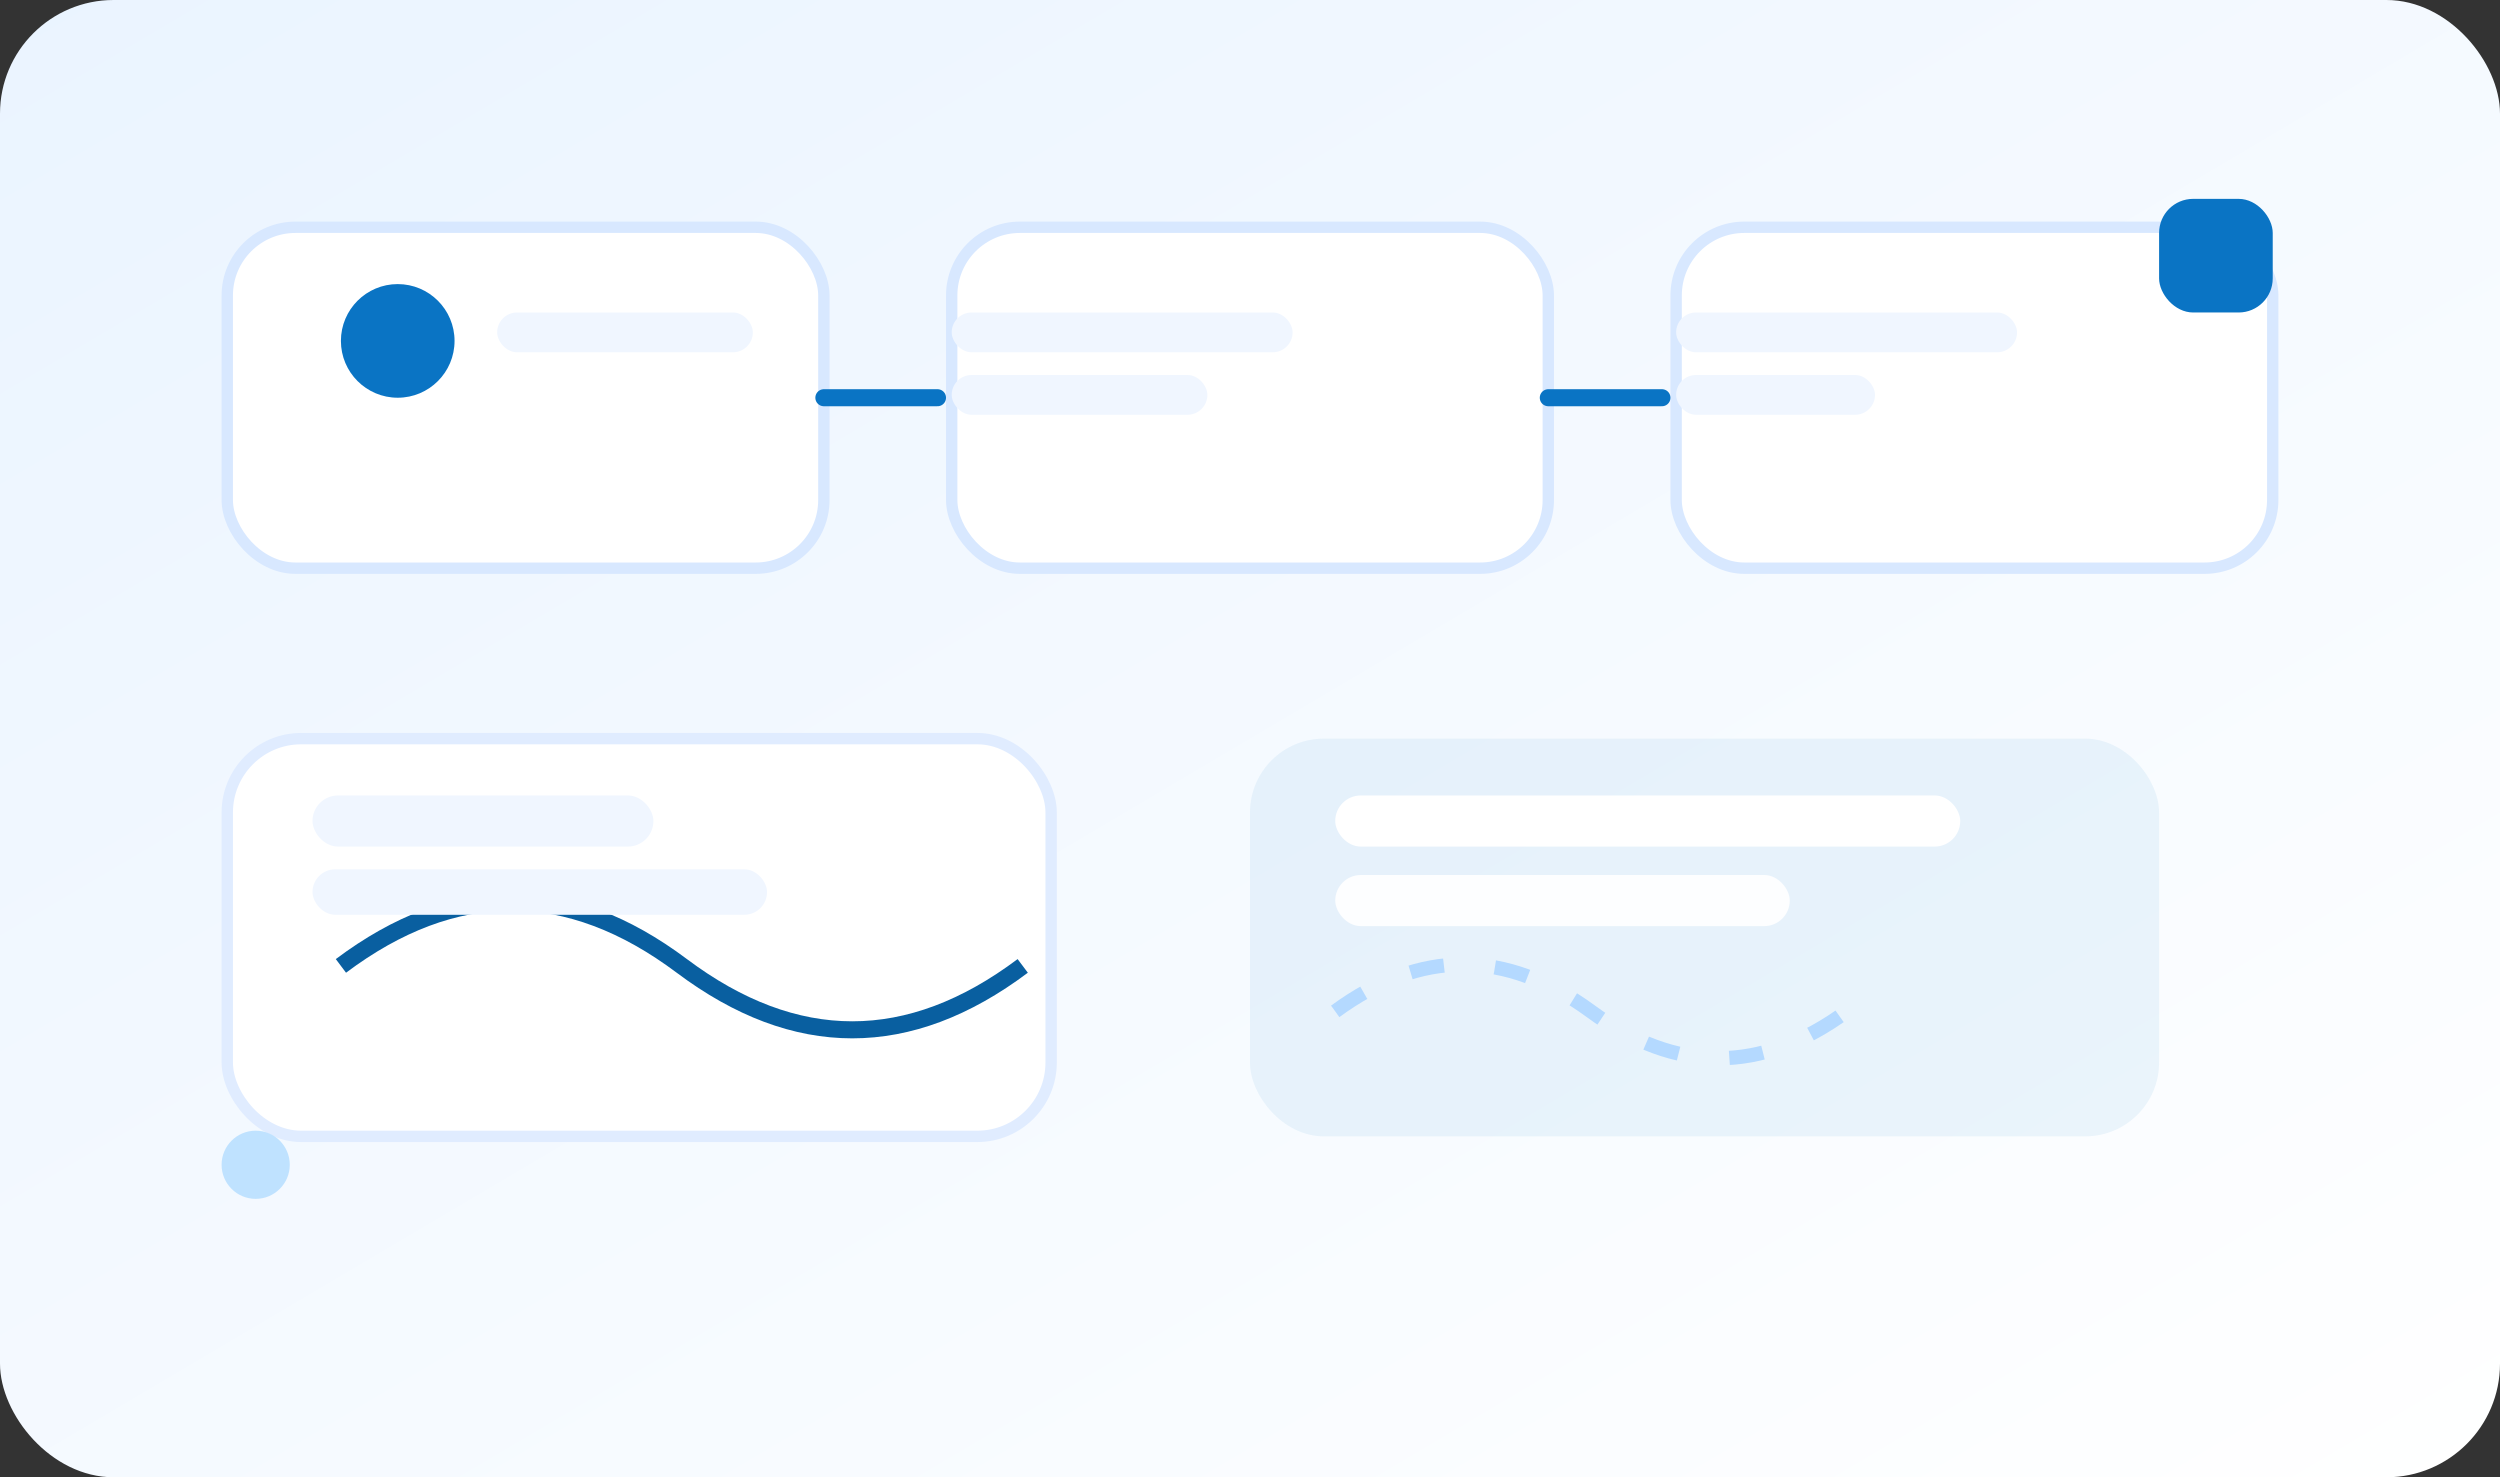 
              <svg xmlns="http://www.w3.org/2000/svg" viewBox="0 0 880 520">
                <rect x="0" y="0" width="880" height="520" fill="#333333" stroke="none"/>
                <defs>
                  <linearGradient id="bgP" x1="0" y1="0" x2="1" y2="1">
                    <stop offset="0" stop-color="#eaf4ff"/>
                    <stop offset="1" stop-color="#ffffff"/>
                  </linearGradient>
                </defs>
                <rect width="880" height="520" rx="40" fill="url(#bgP)"/>
                <rect x="80" y="80" width="210" height="120" rx="24" fill="#ffffff" stroke="#d8e8ff" stroke-width="4"/>
                <rect x="335" y="80" width="210" height="120" rx="24" fill="#ffffff" stroke="#d8e8ff" stroke-width="4"/>
                <rect x="590" y="80" width="210" height="120" rx="24" fill="#ffffff" stroke="#d8e8ff" stroke-width="4"/>
                <rect x="80" y="260" width="290" height="140" rx="26" fill="#ffffff" stroke="#e0ecff" stroke-width="4"/>
                <rect x="440" y="260" width="320" height="140" rx="26" fill="#0a74c4" opacity="0.07"/>
                <circle cx="140" cy="120" r="20" fill="#0a74c4"/>
                <rect x="175" y="110" width="90" height="14" rx="7" fill="#f0f6ff"/>
                <rect x="335" y="110" width="120" height="14" rx="7" fill="#f0f6ff"/>
                <rect x="335" y="132" width="90" height="14" rx="7" fill="#f0f6ff"/>
                <rect x="590" y="110" width="120" height="14" rx="7" fill="#f0f6ff"/>
                <rect x="590" y="132" width="70" height="14" rx="7" fill="#f0f6ff"/>
                <path d="M290 140h40" stroke="#0a74c4" stroke-width="6" stroke-linecap="round"/>
                <path d="M545 140h40" stroke="#0a74c4" stroke-width="6" stroke-linecap="round"/>
                <path d="M120 340c40-30 80-30 120 0s80 30 120 0" fill="none" stroke="#095fa0" stroke-width="6"/>
                <rect x="110" y="280" width="120" height="18" rx="9" fill="#f0f6ff"/>
                <rect x="110" y="306" width="160" height="16" rx="8" fill="#f0f6ff"/>
                <rect x="470" y="280" width="220" height="18" rx="9" fill="#ffffff"/>
                <rect x="470" y="308" width="160" height="18" rx="9" fill="#ffffff" opacity="0.9"/>
                <path d="M470 356c30-22 60-22 90 0s60 22 90 0" fill="none" stroke="#b4d9ff" stroke-width="5" stroke-dasharray="12 18"/>
                <circle cx="90" cy="410" r="12" fill="#bfe2ff"/>
                <rect x="760" y="70" width="40" height="40" rx="12" fill="#0a74c4"/>
              </svg>